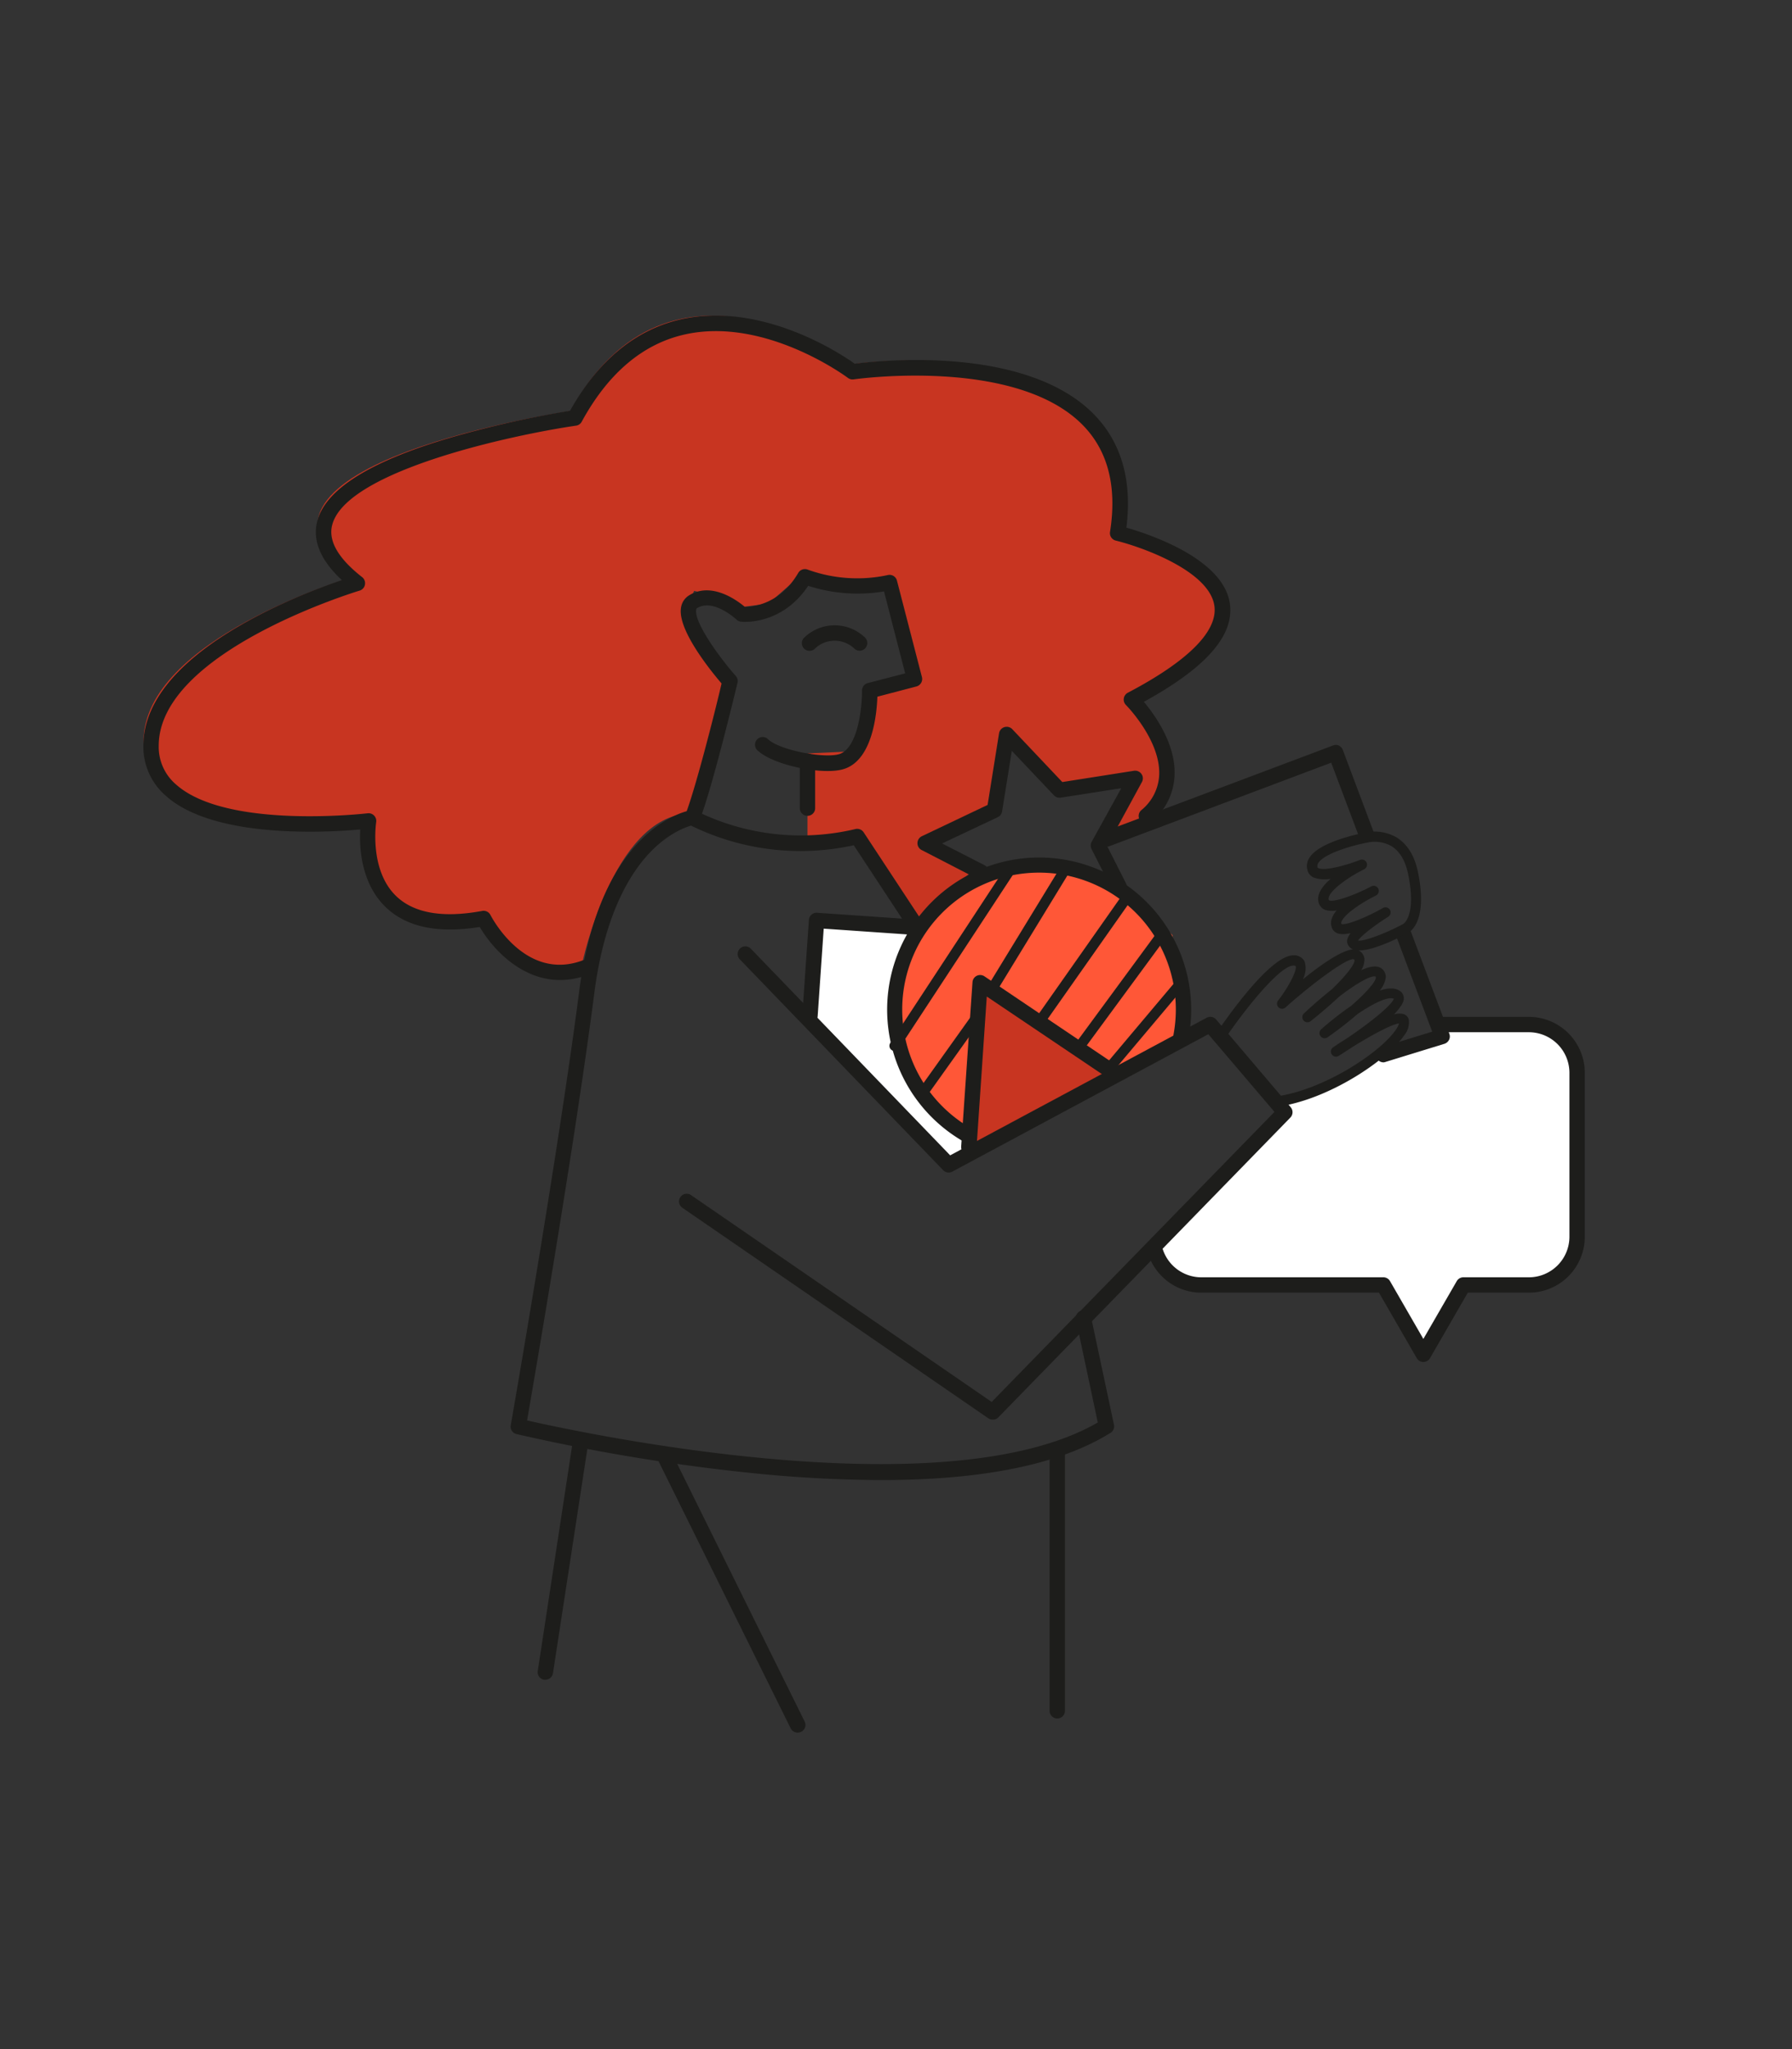 <svg xmlns="http://www.w3.org/2000/svg" viewBox="0 0 350 400"><rect x="0" y="0" width="350" height="400" fill="#333333" stroke="none"/><defs><style>.cls-1{fill:#ff5737;}.cls-2{fill:#c83521;}.cls-3{fill:#fff;}.cls-4{fill:#1d1d1b;}.cls-5{fill:none;}</style></defs><g id="Layer_3" data-name="Layer 3"><polygon class="cls-1" points="188.92 171.69 199.94 168.35 210.41 168.62 221.66 175.32 228.97 182.53 231.16 192.97 230.68 201.81 218.7 209.02 192.27 192.04 189.11 220.96 183.47 218.79 175.77 206.38 174.64 196.39 176.09 186.62 183.47 175.63 188.92 171.69"/><path class="cls-2" d="M223.88,158.48c10.58-9.35-2.95-22.88-2.95-22.88,41.83-21.9-2.7-32.73-2.7-32.73,6.39-40.35-52.16-31.73-52.16-31.73s-35.19-26.58-54.63,9.1c0,0-71.1,10.33-42.81,32.48,0,0-40.59,12-40.59,32s42.81,14.76,42.81,14.76-3.94,24.12,22.63,19.19c0,0,7.39,14.52,20.18,9.6,0,0,6-28.78,20.79-29.45l7.73-26.49-5.88-7.8-2.3-5.59,1.56-3.6,5.89,1.32,2.16,2,6.49-.84,7.07-6.21,8.3,1.65,9.17-.12,3,18.61-8,2-1.36,8.6-3,4.37-7.57.36v17.47l9.77-1.32,11.27,17.08,11.63-10.77-9.73-5.41,13.94-6.79,1.68-14.11,10.57,10,14.65-2.16L216,161.92l7.87-1.85Z"/><path class="cls-3" d="M281.58,199.51l.51,2.38-11.54,3.55-10.78,6-8.67,3.23v2.15L226.19,242l-.69,1.69a9.49,9.49,0,0,0,9.17,7.07H270.5l7.87,13.63,7.87-13.63h12.89a9.49,9.49,0,0,0,9.49-9.49V209a9.49,9.49,0,0,0-9.49-9.49H281.58"/><path class="cls-2" d="M189.56,223.61l27.53-13.73s-26.59-20.21-26.38-18.59S189.56,223.61,189.56,223.61Z"/><polygon class="cls-3" points="160.07 179.01 178.71 180.38 176.09 186.62 174.31 200.17 178.71 211.7 183.47 218.79 189.11 220.96 189.56 223.61 184.16 226.56 156.61 197.75 160.07 179.01"/></g><g id="Layer_2" data-name="Layer 2"><path class="cls-4" d="M158.11,127.05a1.49,1.49,0,0,1-1.14-.52,1.5,1.5,0,0,1,.17-2.12,8.54,8.54,0,0,1,11.84.08,1.5,1.5,0,0,1-2.1,2.14,5.57,5.57,0,0,0-7.8.07A1.47,1.47,0,0,1,158.11,127.05Z"/><path class="cls-4" d="M172.1,288.92a255.84,255.84,0,0,1-25.76-1.42,379.47,379.47,0,0,1-45.46-7.56,1.48,1.48,0,0,1-1.12-1.71c.09-.54,9.35-53.58,13.36-84.7,3.66-28.45,17.34-34.15,21-35.18,2.17-6,6-21.35,6.81-24.93-2.25-2.63-8.57-10.46-7.93-14.73a3.39,3.39,0,0,1,1.6-2.48c4.4-2.71,9.37,1,10.87,2.25,1.57,0,6.88-.49,10.44-6.63a1.51,1.51,0,0,1,1.86-.63,28.43,28.43,0,0,0,15.62,1.06,1.49,1.49,0,0,1,1.8,1.09l4.87,18.8A1.51,1.51,0,0,1,179,134l-7.64,2c-.12,3.5-1,12.86-7,14.24-4.13,1-13.52-.91-16.49-3.84a1.5,1.5,0,0,1,2.11-2.13c2.15,2.12,10.59,3.76,13.71,3,3.93-.9,4.71-9.51,4.67-12.46a1.51,1.51,0,0,1,1.13-1.47l7.3-1.89-4.13-16a31.43,31.43,0,0,1-14.81-1.09c-5.14,7.72-12.78,7.06-13.11,7a1.53,1.53,0,0,1-.89-.41s-4.5-4.2-7.67-2.25c-.08,0-.17.1-.21.36-.36,2.43,4.31,9,7.74,12.9a1.49,1.49,0,0,1,.33,1.34c-.2.84-4.94,20.6-7.4,26.81a1.48,1.48,0,0,1-1.16.93s-3.89.7-8.17,5c-4,4-9.21,12.12-11.23,27.8-3.65,28.35-11.64,74.81-13.13,83.44,10.73,2.44,81.6,17.65,111.46.4l-4.25-20a1.5,1.5,0,1,1,2.93-.62l4.48,21.06a1.5,1.5,0,0,1-.68,1.59C207,285.86,192,288.92,172.1,288.92Z"/><path class="cls-4" d="M109.4,191.31c-7.55,0-13.14-6-15.7-10.36-8.22,1.33-14.42,0-18.45-3.95-4.8-4.7-5.08-11.71-4.89-15.08-6.56.59-28.47,1.85-37.89-6.5A12.66,12.66,0,0,1,28,145.59c0-17.85,29.63-29.26,38.77-32.35-4.19-3.89-5.8-7.78-4.79-11.57,1.67-6.3,10.71-11.85,26.85-16.48a200.5,200.5,0,0,1,22.5-5c5.6-10,13-16,22-17.93C148.88,59,164,68.89,166.93,71c4.7-.61,33.33-3.67,46.67,9.82C219,86.3,221.16,93.74,220,103c4.55,1.3,19.14,6.13,20.23,15,.76,6.16-4.75,12.37-16.82,19,2.18,2.6,6.23,8.26,6,14.27a12.35,12.35,0,0,1-4.51,9.14,1.5,1.5,0,1,1-2-2.25,9.39,9.39,0,0,0,3.51-7c.2-6.76-6.44-13.48-6.5-13.54a1.51,1.51,0,0,1,.36-2.39c11.68-6.12,17.53-11.94,16.93-16.85-.84-6.89-14.2-11.61-19.27-12.85a1.5,1.5,0,0,1-1.13-1.69c1.4-8.85-.4-15.88-5.36-20.9-13.17-13.33-44.4-8.93-44.71-8.88a1.5,1.5,0,0,1-1.12-.29c-.16-.12-16-11.91-31.68-8.52-8.28,1.79-15.12,7.54-20.32,17.08a1.47,1.47,0,0,1-1.1.76c-12.29,1.79-44.81,8.75-47.62,19.35-.83,3.1,1.14,6.55,5.84,10.22a1.52,1.52,0,0,1,.55,1.46,1.5,1.5,0,0,1-1,1.16C69.87,115.4,31,127.16,31,145.59a9.63,9.63,0,0,0,3.42,7.58c9.9,8.78,37.12,5.62,37.39,5.59a1.5,1.5,0,0,1,1.66,1.73c0,.09-1.41,9.24,3.85,14.38,3.47,3.39,9.15,4.38,16.86,2.95a1.5,1.5,0,0,1,1.61.79c.28.54,6.88,13.14,18.16,8.81a1.48,1.48,0,0,1,1.93.86,1.5,1.5,0,0,1-.86,1.94A15.73,15.73,0,0,1,109.4,191.31Z"/><path class="cls-4" d="M157.71,159.26a1.5,1.5,0,0,1-1.5-1.5v-9.18a1.5,1.5,0,0,1,3,0v9.18A1.5,1.5,0,0,1,157.71,159.26Z"/><path class="cls-4" d="M193.88,277.12a1.54,1.54,0,0,1-.85-.26l-59.72-41.07a1.5,1.5,0,1,1,1.7-2.47l58.68,40.35,55.23-56.62L236,201.89l-50,26.82a1.5,1.5,0,0,1-1.79-.28l-39.63-41.07a1.5,1.5,0,1,1,2.15-2.08l38.85,40.25,50.1-26.86a1.5,1.5,0,0,1,1.85.35l14.57,17.13a1.5,1.5,0,0,1-.07,2L195,276.67A1.48,1.48,0,0,1,193.88,277.12Z"/><path class="cls-4" d="M179.09,182.5a1.52,1.52,0,0,1-1.26-.67L166.75,165a48.48,48.48,0,0,1-32.23-4.06,1.5,1.5,0,0,1,1.48-2.62,46.14,46.14,0,0,0,31.06,3.52,1.51,1.51,0,0,1,1.62.63l11.66,17.71a1.5,1.5,0,0,1-.43,2.07A1.46,1.46,0,0,1,179.09,182.5Z"/><path class="cls-4" d="M188.49,222.78a1.5,1.5,0,0,1-.76-.21,29.69,29.69,0,1,1,44.41-20,1.5,1.5,0,1,1-2.95-.55,26.72,26.72,0,1,0-39.93,18,1.48,1.48,0,0,1,.52,2.05A1.5,1.5,0,0,1,188.49,222.78Z"/><path class="cls-4" d="M270.24,207.38a1.5,1.5,0,0,1-.44-2.94l9.93-3.05-7-18.54a1.5,1.5,0,1,1,2.81-1.06l7.53,20a1.49,1.49,0,0,1-.05,1.19,1.56,1.56,0,0,1-.91.78l-11.45,3.52A1.41,1.41,0,0,1,270.24,207.38Z"/><path class="cls-4" d="M216.11,165.29a1.48,1.48,0,0,1-1.4-1,1.5,1.5,0,0,1,.87-1.93l44.75-16.83a1.5,1.5,0,0,1,1.14,0,1.55,1.55,0,0,1,.79.84l5.92,15.75a1.5,1.5,0,1,1-2.8,1.06L260,148.88l-43.34,16.31A1.42,1.42,0,0,1,216.11,165.29Z"/><path class="cls-4" d="M218.6,174.59a1.49,1.49,0,0,1-1.34-.83l-4.06-8a1.54,1.54,0,0,1,0-1.4L219,153.86l-11.83,1.85a1.48,1.48,0,0,1-1.32-.45l-8.23-8.69-1.9,11.82a1.5,1.5,0,0,1-.83,1.12L184,164.65l8.36,4.28A1.5,1.5,0,0,1,191,171.6L180,165.93a1.5,1.5,0,0,1-.81-1.35,1.51,1.51,0,0,1,.85-1.34l12.85-6.11,2.24-14a1.51,1.51,0,0,1,2.58-.79l9.77,10.32,14-2.2a1.51,1.51,0,0,1,1.46.62,1.48,1.48,0,0,1,.09,1.58l-6.8,12.49,3.7,7.3a1.49,1.49,0,0,1-.66,2A1.45,1.45,0,0,1,218.6,174.59Z"/><path class="cls-4" d="M189.23,225.41h-.11a1.5,1.5,0,0,1-1.39-1.6l2.21-32.08a1.5,1.5,0,0,1,2.34-1.14L218,207.92a1.5,1.5,0,0,1-1.68,2.49l-23.59-15.88-2,29.49A1.49,1.49,0,0,1,189.23,225.41Z"/><path class="cls-4" d="M158.2,199.75h-.1a1.5,1.5,0,0,1-1.4-1.6l1.29-18.6a1.46,1.46,0,0,1,.51-1,1.48,1.48,0,0,1,1.09-.37l19.6,1.35a1.5,1.5,0,0,1-.21,3l-18.1-1.25-1.18,17.1A1.51,1.51,0,0,1,158.2,199.75Z"/><path class="cls-4" d="M155.78,338.22a1.51,1.51,0,0,1-1.35-.83l-26.16-52.86A1.5,1.5,0,1,1,131,283.2l26.16,52.86a1.49,1.49,0,0,1-.68,2A1.55,1.55,0,0,1,155.78,338.22Z"/><path class="cls-4" d="M206.48,335.46A1.5,1.5,0,0,1,205,334v-50.1a1.5,1.5,0,0,1,3,0V334A1.5,1.5,0,0,1,206.48,335.46Z"/><path class="cls-4" d="M106.51,327.9a.82.82,0,0,1-.22,0,1.49,1.49,0,0,1-1.26-1.7l6.81-44.62a1.5,1.5,0,0,1,3,.46L108,326.63A1.51,1.51,0,0,1,106.51,327.9Z"/><path class="cls-4" d="M278,265.87a1.49,1.49,0,0,1-1.29-.75l-7.38-12.78H234.64a10.93,10.93,0,0,1-10.56-8.13,1.5,1.5,0,1,1,2.9-.77,7.92,7.92,0,0,0,7.66,5.9h35.55a1.49,1.49,0,0,1,1.3.75L278,261.37l6.52-11.28a1.48,1.48,0,0,1,1.3-.75h12.79a7.93,7.93,0,0,0,7.92-7.92v-32a7.93,7.93,0,0,0-7.92-7.92H281.2a1.5,1.5,0,0,1,0-3h17.41a10.93,10.93,0,0,1,10.92,10.92v32a10.93,10.93,0,0,1-10.92,10.92H286.68l-7.38,12.78A1.5,1.5,0,0,1,278,265.87Z"/><path class="cls-4" d="M249.19,216.06a1,1,0,0,1-.13-2c9.46-1.22,20.66-8.68,23.61-13.11a3.72,3.72,0,0,0,.57-1.17c-1.34.15-5.13,2.14-8.92,4.5-.9.59-1.87,1.22-2.93,1.88a1,1,0,0,1-1.08-1.67c.75-.51,1.73-1.16,2.84-1.85,4.87-3.29,8.7-6.49,9.08-7.67-1.09-.51-3.93.83-7.11,3a72.6,72.6,0,0,1-5.83,4.52,1,1,0,0,1-1.36-.2,1,1,0,0,1,.12-1.37,63.22,63.22,0,0,1,5.87-4.59c3.17-2.77,5.06-5,4.77-5.67-.48-.39-3.13.79-7.19,3.94-2.13,2-4.37,3.84-5.49,4.72a1,1,0,0,1-1.3-1.52c1.31-1.24,3.31-3,5.45-4.71,2.95-2.85,4.67-5.14,4.35-5.76a.34.34,0,0,0-.12-.08c-1.34-.25-8,4.66-13.31,9.41a1,1,0,0,1-1.35,0,1,1,0,0,1-.11-1.34c2.39-3.09,3.81-6.22,3.41-6.75a.83.83,0,0,0-.43-.08h0c-2.58,0-9.39,8.4-13.42,14.39a1,1,0,0,1-1.66-1.12c1.72-2.55,10.51-15.27,15.09-15.27h0a2.28,2.28,0,0,1,2.2,1.22,4.54,4.54,0,0,1-.35,3.46c4.21-3.39,8.88-6.56,10.73-5.72a2.11,2.11,0,0,1,1.3,1.7,4,4,0,0,1-.62,2.24c1.69-.78,3.13-1,4-.3a2.06,2.06,0,0,1,.79,1.72,5.21,5.21,0,0,1-1.17,2.55c1.62-.53,3.05-.6,4,.14a1.67,1.67,0,0,1,.69,1.46c0,.47-.34,1.42-1.93,3.08a3.36,3.36,0,0,1,1.89-.08,1.53,1.53,0,0,1,1,1,3.85,3.85,0,0,1-.86,3.11c-3.11,4.68-14.67,12.65-25,14Z"/><path class="cls-4" d="M265.46,185.54a3.1,3.1,0,0,1-1-.13,1.93,1.93,0,0,1-1.19-1c-.15-.31-.47-.95.52-2.25-1.61.36-2.89.25-3.47-.7a2.48,2.48,0,0,1-.25-2,4.71,4.71,0,0,1,1-1.74,4.83,4.83,0,0,1-2.14-.07,2.07,2.07,0,0,1-1.25-1.1c-.77-1.71.49-3.51,2.23-5a6.43,6.43,0,0,1-3.33-.25,2.14,2.14,0,0,1-1.18-1.31,2.94,2.94,0,0,1,.3-2.48c1.92-3.21,9.91-4.78,10.82-4.95a8.54,8.54,0,0,1,6.24.91c2.15,1.32,3.57,3.65,4.22,6.93,1.89,9.41-1.5,11.49-2.08,11.78C273.78,182.79,268.44,185.54,265.46,185.54Zm-.21-1.94c1,.21,5.07-1.23,8.81-3.23l0,0c.11-.06,2.6-1.66,1-9.58-.54-2.72-1.65-4.61-3.3-5.62a6.65,6.65,0,0,0-4.75-.68c-3.16.6-8.46,2.19-9.55,4a1,1,0,0,0-.12.85s0,.06.14.12c1.27.6,5.51-.56,8.11-1.58a1,1,0,0,1,.81,1.83c-3.7,1.83-7.43,4.75-6.86,6,.58.49,4-.56,7.39-2.22.41-.22.75-.39.94-.48a1,1,0,0,1,.91,1.78l-.87.45c-2.46,1.31-5.52,3.4-5.92,4.76a.57.57,0,0,0,0,.37c.87.29,4.62-1.14,8.15-3.14a1,1,0,0,1,1,1.73C268.41,180.67,265.8,182.71,265.25,183.6Z"/><path class="cls-4" d="M174.72,205.15a1,1,0,0,1-.84-1.55l22.87-34.82a1,1,0,0,1,1.67,1.1L175.56,204.7A1,1,0,0,1,174.72,205.15Z"/><path class="cls-4" d="M193.61,194.29a1,1,0,0,1-.52-.14,1,1,0,0,1-.33-1.38l14.67-24a1,1,0,1,1,1.71,1.05l-14.67,24A1,1,0,0,1,193.61,194.29Z"/><path class="cls-4" d="M180.64,213.77a1,1,0,0,1-.58-.18,1,1,0,0,1-.24-1.4l10.36-14.52a1,1,0,1,1,1.63,1.16l-10.36,14.52A1,1,0,0,1,180.64,213.77Z"/><path class="cls-4" d="M202.94,200.57a1,1,0,0,1-.58-.18,1,1,0,0,1-.24-1.4l17.39-24.73a1,1,0,1,1,1.64,1.15l-17.4,24.73A1,1,0,0,1,202.94,200.57Z"/><path class="cls-4" d="M210.55,205.7a1,1,0,0,1-.8-1.6l16.46-22.38a1,1,0,0,1,1.39-.21,1,1,0,0,1,.22,1.4l-16.46,22.38A1,1,0,0,1,210.55,205.7Z"/><path class="cls-4" d="M217.19,208.87a1.05,1.05,0,0,1-.65-.23,1,1,0,0,1-.12-1.41l13.48-16a1,1,0,1,1,1.53,1.28l-13.48,16A1,1,0,0,1,217.19,208.87Z"/></g><g id="Layer_13" data-name="Layer 13"><rect class="cls-5" x="-1.78" y="-0.2" width="350" height="400"/></g></svg>